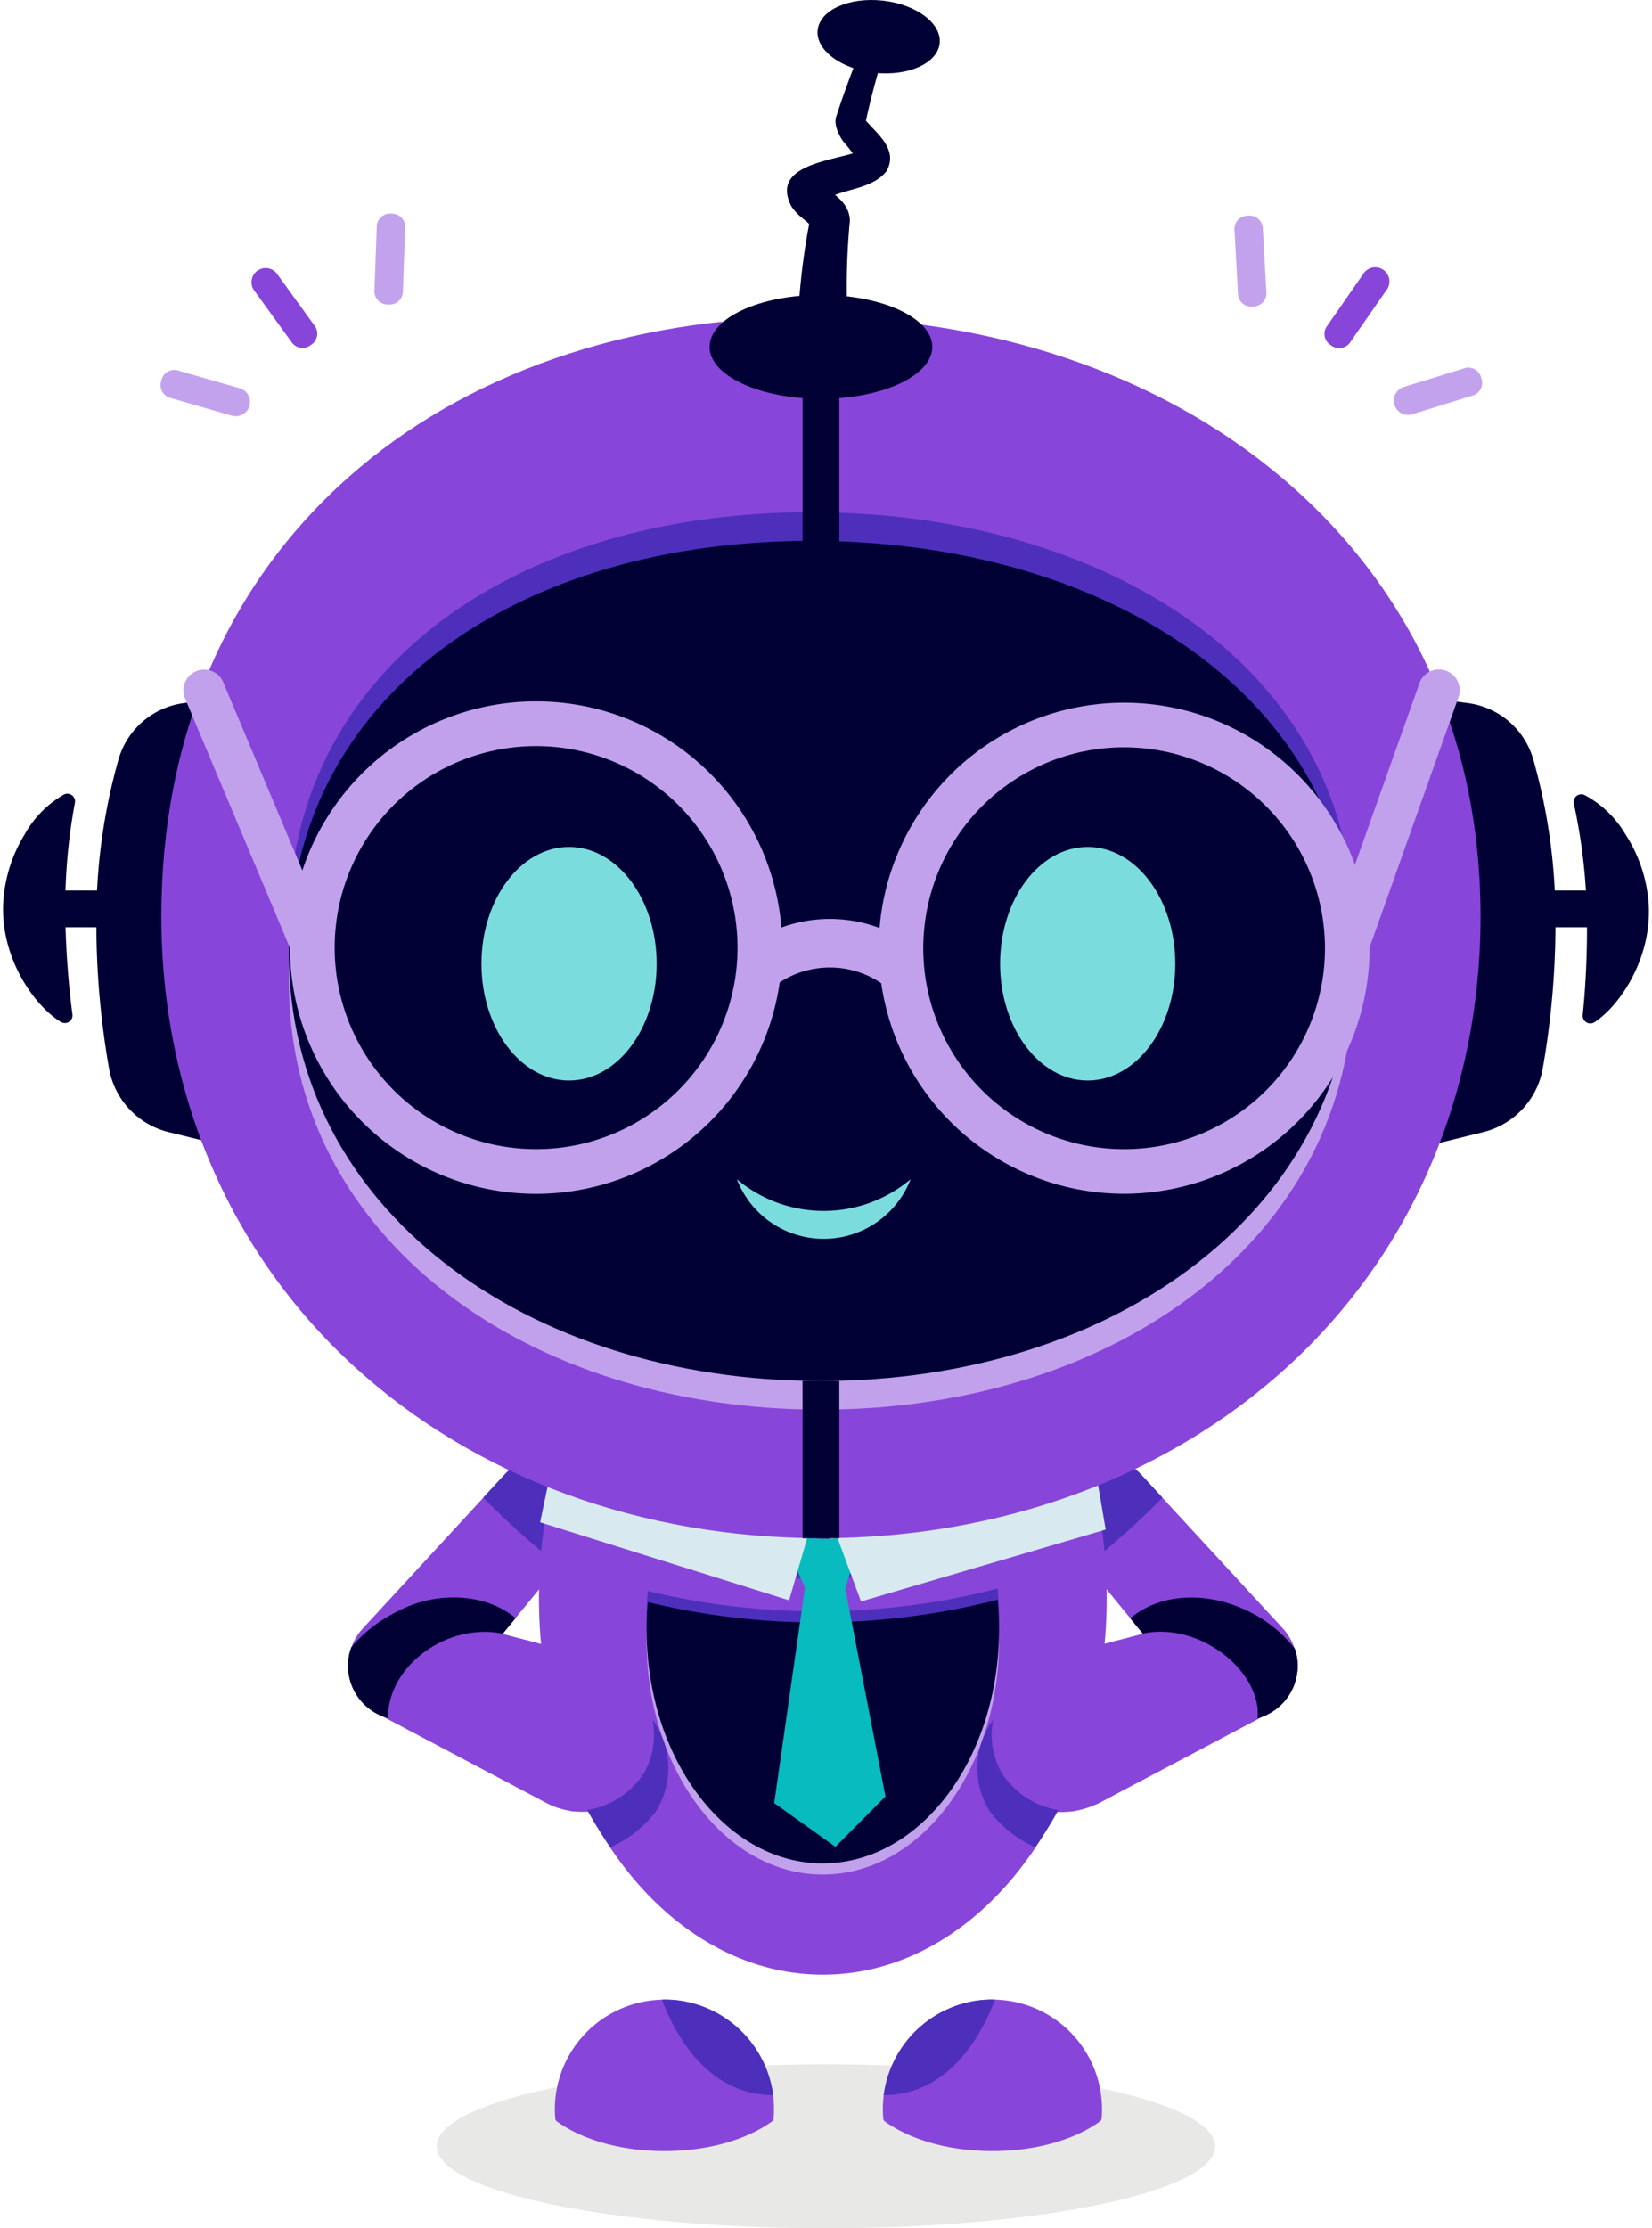 <?xml version="1.0" encoding="UTF-8"?>
<svg xmlns="http://www.w3.org/2000/svg" xmlns:xlink="http://www.w3.org/1999/xlink" width="174.969" height="235.881" viewBox="0 0 174.969 235.881">
  <defs>
    <clipPath id="a">
      <rect width="174.969" height="235.797" fill="none"></rect>
    </clipPath>
    <clipPath id="b">
      <path d="M86.358,112.784a5.283,5.283,0,0,0-.912,7.415l5.8,7.137-11.622,1.855a8.667,8.667,0,0,0-1.625.434,8.157,8.157,0,0,0,5.819,15.242l19.981-7.629.8-.305a5.665,5.665,0,0,0,1.776-1.093,5.744,5.744,0,0,0,.42-8.11L93.533,113.41a5.3,5.3,0,0,0-3.936-1.74,5.243,5.243,0,0,0-3.239,1.114" transform="translate(-72.754 -111.67)" fill="none"></path>
    </clipPath>
    <clipPath id="c">
      <rect width="174.969" height="246.205" fill="none"></rect>
    </clipPath>
    <clipPath id="d">
      <path d="M84.072,111.317a5.283,5.283,0,0,0-.912,7.415l8.3,10.113L80.829,131.33a8.669,8.669,0,0,0-1.625.436,8.157,8.157,0,1,0,5.821,15.24l18.3-9.18.8-.305a5.665,5.665,0,0,0,1.776-1.093,5.744,5.744,0,0,0,.42-8.11L91.246,111.943a5.3,5.3,0,0,0-3.935-1.74,5.243,5.243,0,0,0-3.239,1.114" transform="translate(-73.955 -110.203)" fill="none"></path>
    </clipPath>
    <clipPath id="e">
      <path d="M41.055,113.41,27.787,127.73a5.746,5.746,0,0,0,2.2,9.2l.8.305,19.978,7.629a8.158,8.158,0,0,0,5.821-15.242,8.681,8.681,0,0,0-1.626-.434l-11.622-1.855,5.805-7.137a5.283,5.283,0,0,0-8.087-6.789" transform="translate(-26.309 -111.67)" fill="none"></path>
    </clipPath>
    <clipPath id="g">
      <path d="M42.859,111.943,27.787,128.318a5.746,5.746,0,0,0,2.2,9.2l.8.305,18.3,9.18a8.157,8.157,0,1,0,5.819-15.24,8.655,8.655,0,0,0-1.624-.436l-10.633-2.485,8.3-10.113a5.283,5.283,0,0,0-8.087-6.789" transform="translate(-26.309 -110.203)" fill="none"></path>
    </clipPath>
    <clipPath id="i">
      <path d="M40.747,132.164c0,22.025,13.461,39.88,30.067,39.88s30.067-17.856,30.067-39.88S87.42,92.285,70.814,92.285s-30.067,17.854-30.067,39.879" transform="translate(-40.747 -92.285)" fill="none"></path>
    </clipPath>
    <clipPath id="k">
      <path d="M67.628,91.393c-16.895,1.292-29.208,20.5-27.5,42.91s16.8,39.525,33.7,38.233c11.793-.9,21.356-10.546,25.439-23.9.052-.146.1-.307.154-.468a50.988,50.988,0,0,0,2-16.233c-.01-.757-.055-1.54-.112-2.307a51.654,51.654,0,0,0-3.026-14.038C93.036,101.2,81.85,91.324,69.421,91.324q-.893,0-1.793.069" transform="translate(-39.973 -91.324)" fill="none"></path>
    </clipPath>
    <clipPath id="m">
      <path d="M43.732,115.59a51.549,51.549,0,0,0-3.025,14.038c-.06.768-.1,1.551-.113,2.307a50.988,50.988,0,0,0,2,16.233c.052.161.1.322.154.468,4.082,13.353,13.646,23,25.437,23.9,16.895,1.292,31.984-15.826,33.7-38.233s-10.6-41.619-27.5-42.91q-.9-.069-1.792-.069c-12.43,0-23.616,9.876-28.864,24.266" transform="translate(-40.56 -91.324)" fill="none"></path>
    </clipPath>
    <clipPath id="n">
      <rect width="112.631" height="112.631" fill="none"></rect>
    </clipPath>
    <clipPath id="p">
      <rect width="112.967" height="134.149" fill="none"></rect>
    </clipPath>
    <clipPath id="r">
      <rect width="82.441" height="17.351" fill="none"></rect>
    </clipPath>
  </defs>
  <g transform="translate(-1078.751 -3037.414)">
    <g transform="translate(1078.751 3037.414)">
      <g clip-path="url(#a)">
        <g transform="translate(101.92 156.437)">
          <g clip-path="url(#b)">
            <path d="M87.9,129.068c5.4-6.852,11.3-15.6,12.954-22.878l-20,16.984" transform="translate(-69.509 -113.867)" fill="#4d2fbb"></path>
            <path d="M84.518,121.431c7.642-2.365,18.3.565,20.94,9.078,2.582,9.218-6.859,17.7-15.5,17.178l-.541-4.407c5.124-1.565,10.624-5.786,9.827-11.229-1.282-5.246-9.06-8.181-14.5-8.775l-.227-1.844" transform="translate(-68.038 -108.073)" fill="#000035"></path>
          </g>
        </g>
        <g clip-path="url(#c)">
          <path d="M91.31,112.192l14.7,15.941a5.847,5.847,0,0,1-2.31,9.382L86.55,146.574c-9.728,4.718-17.017-9.061-7.629-14.443-.088-.4,19.787-5.367,20.48-5.626l-2.311,9.383L83.343,119.121c-4.182-5.336,3.268-11.8,7.967-6.929" transform="translate(29.891 44.286)" fill="#8845da"></path>
        </g>
        <g transform="translate(103.602 154.382)">
          <g clip-path="url(#d)">
            <path d="M80.413,126.087c7.048-5.145,15.078-11.987,18.629-18.552l-23.836,10.98" transform="translate(-73.453 -111.273)" fill="#4d2fbb"></path>
            <path d="M85.293,123.091c4.875-4.217,12.667-2.383,16.837,2.1,8.936,9.494-.982,23.071-12.478,22.469l-.541-4.407c5.053-1.558,10.4-5.563,9.878-10.963-.748-5.011-7.367-9.247-12.78-7.58l-.916-1.615" transform="translate(-69.41 -105.989)" fill="#000035"></path>
          </g>
        </g>
        <g transform="translate(36.856 156.437)">
          <g clip-path="url(#e)">
            <path d="M42.247,129.068c-5.4-6.852-11.3-15.6-12.954-22.878l20,16.984" transform="translate(-25.113 -113.867)" fill="#4d2fbb"></path>
            <path d="M45.772,123.28c-5.435.588-13.23,3.533-14.5,8.775-.794,5.447,4.7,9.66,9.827,11.229l-.541,4.409c-15.88.282-23.047-20.393-6.122-26.034A18.752,18.752,0,0,1,46,121.437Z" transform="translate(-26.954 -108.079)" fill="#000035"></path>
          </g>
        </g>
        <g clip-path="url(#c)">
          <path d="M50.509,119.122,36.762,135.888l-2.31-9.382L53.2,131.457a8.167,8.167,0,1,1-5.9,15.117l-17.147-9.058-.77-.406a5.768,5.768,0,0,1-1.541-8.977l14.7-15.939c4.708-4.879,12.132,1.6,7.967,6.929" transform="translate(10.557 44.285)" fill="#8845da"></path>
        </g>
        <g transform="translate(36.856 154.382)">
          <g clip-path="url(#g)">
            <path d="M50.83,126.087C43.782,120.941,35.752,114.1,32.2,107.535l23.836,10.98" transform="translate(-23.947 -111.273)" fill="#4d2fbb"></path>
            <path d="M44,124.7c-8.324-2.258-17.26,7.192-10.278,14.16a17.428,17.428,0,0,0,7.377,4.383l-.542,4.407c-15.313.335-22.9-19.252-7.248-25.981,3.722-1.547,8.561-1.314,11.608,1.415L44,124.7" transform="translate(-26.961 -105.988)" fill="#000035"></path>
          </g>
        </g>
        <g clip-path="url(#c)">
          <path d="M100.881,132.164c0,22.025-13.461,39.879-30.067,39.879s-30.067-17.854-30.067-39.879S54.208,92.285,70.814,92.285s30.067,17.854,30.067,39.879" transform="translate(16.335 36.996)" fill="#8845da"></path>
        </g>
        <g transform="translate(57.082 129.281)">
          <g clip-path="url(#i)">
            <path d="M134.377,91.792c0,17.856-5.892,34.012-16.6,45.489a54.95,54.95,0,0,1-79.967,0C27.1,125.8,21.2,112.79,21.2,94.936c0-18.05,5.567-33.384,16.1-44.356C47.26,40.2,61.273,31.337,76.747,31.337c15.613,0,29.99,5.713,40.473,16.085,11.227,11.1,17.157,26.443,17.157,44.37" transform="translate(-48.582 -116.718)" fill="#4d2fbb"></path>
          </g>
        </g>
        <g clip-path="url(#c)">
          <path d="M67.551,149.643c-10.308,0-18.664-11.087-18.664-24.761,0-.982.042-1.946.133-2.9a76.473,76.473,0,0,0,37.037-.252,30.287,30.287,0,0,1,.158,3.149c0,13.674-8.356,24.761-18.664,24.761" transform="translate(19.598 48.801)" fill="#c2a1ec"></path>
          <path d="M67.551,147.96c-10.308,0-18.664-11.087-18.664-24.761,0-.982.042-1.946.133-2.9a76.474,76.474,0,0,0,37.037-.252,30.287,30.287,0,0,1,.158,3.149c0,13.674-8.356,24.761-18.664,24.761" transform="translate(19.598 48.126)" fill="#4d2fbb"></path>
          <path d="M67.551,148.8c-10.308,0-18.664-11.087-18.664-24.761,0-.982.042-1.946.133-2.9a76.473,76.473,0,0,0,37.037-.252,30.287,30.287,0,0,1,.158,3.149c0,13.674-8.356,24.761-18.664,24.761" transform="translate(19.598 48.463)" fill="#000035"></path>
        </g>
        <g transform="translate(55.997 127.934)">
          <g clip-path="url(#k)">
            <path d="M41.7,126.312c1.65,5.217-1.625,10.054,5.647,18.831a12.1,12.1,0,0,0,5.388-4,8.64,8.64,0,0,0-2.705-11.917,8.8,8.8,0,0,0-1.6-.786Z" transform="translate(-39.28 -77.298)" fill="#4d2fbb"></path>
          </g>
        </g>
        <g clip-path="url(#c)">
          <path d="M47.6,126.2l-7.89-2.281c1.964,5.256,1.3,10.669,4.757,18.123a8.822,8.822,0,0,0,7.86-4.095,8.16,8.16,0,0,0-3.18-11.092A8.34,8.34,0,0,0,47.6,126.2" transform="translate(15.92 49.678)" fill="#8845da"></path>
        </g>
        <g transform="translate(56.82 127.934)">
          <g clip-path="url(#m)">
            <path d="M86.259,126.312c-1.65,5.217,1.625,10.054-5.647,18.831a12.1,12.1,0,0,1-5.388-4,8.64,8.64,0,0,1,2.705-11.917,8.8,8.8,0,0,1,1.6-.786Z" transform="translate(-27.198 -77.298)" fill="#4d2fbb"></path>
          </g>
        </g>
        <path d="M80.723,126.2l7.89-2.281c-1.964,5.256-1.3,10.669-4.757,18.123A8.822,8.822,0,0,1,76,137.95a8.16,8.16,0,0,1,3.18-11.092,8.339,8.339,0,0,1,1.548-.656" transform="translate(30.055 49.678)" fill="#8845da"></path>
        <g clip-path="url(#c)">
          <path d="M64.054,120.737l-1.64-5.7L58.778,116.7Z" transform="translate(23.563 46.117)" fill="#d8cac7"></path>
          <path d="M63.012,115.038l-.468,5.2,2.977-3.684Z" transform="translate(25.073 46.117)" fill="#d8cac7"></path>
        </g>
        <g clip-path="url(#c)">
          <path d="M61.441,116.106a13.748,13.748,0,0,0,4.273.157l1.413,1.886-1.066,3.483,4.256,22-5.3,5.328-6.483-4.627,3.256-22.8-1.439-3.194Z" transform="translate(23.466 46.545)" fill="#07bbbe"></path>
          <path d="M91.9,117.332l-25.915,7.612-3.109-8.379,27.98-5.339Z" transform="translate(25.207 44.589)" fill="#d8eaef"></path>
          <path d="M40.837,116.423l26.37,8.26,2.4-8.26-27.761-4.839Z" transform="translate(16.371 44.732)" fill="#d8eaef"></path>
          <path d="M113.86,97.7l-5.035,1.241L107.462,53.25l4.787.632a7.541,7.541,0,0,1,6.284,5.384,61.133,61.133,0,0,1,2.32,16.71,87.591,87.591,0,0,1-1.338,15.66A7.619,7.619,0,0,1,113.86,97.7" transform="translate(43.08 21.347)" fill="#000035"></path>
          <path d="M108.044,99.971l-1.421-47.65,5.733.757a8.338,8.338,0,0,1,6.959,5.967,62.05,62.05,0,0,1,2.351,16.931,88.814,88.814,0,0,1-1.351,15.805,8.45,8.45,0,0,1-6.26,6.709Zm.258-45.792,1.3,43.735,4.059-1a6.825,6.825,0,0,0,5.051-5.423,87.189,87.189,0,0,0,1.325-15.515,60.428,60.428,0,0,0-2.289-16.488,6.716,6.716,0,0,0-5.61-4.8Z" transform="translate(43.08 21.347)" fill="#000035"></path>
          <path d="M120.513,83.236a92.6,92.6,0,0,0,.451-10.015A61.18,61.18,0,0,0,119.556,60.6c2.393,1.031,6.049,5.493,6.331,10.952.289,5.612-3.123,10.232-5.374,11.683" transform="translate(47.928 24.294)" fill="#000035"></path>
          <path d="M120.513,84.048a.811.811,0,0,1-.807-.893,92.221,92.221,0,0,0,.447-9.927,60.563,60.563,0,0,0-1.389-12.454.811.811,0,0,1,1.114-.918,11.042,11.042,0,0,1,4.317,4.119,15.447,15.447,0,0,1,2.5,7.536c.3,5.811-3.179,10.754-5.745,12.407A.811.811,0,0,1,120.513,84.048Zm.227-21.684a62.261,62.261,0,0,1,1.036,10.852c.021,2.749-.072,5.463-.276,8.1a13.8,13.8,0,0,0,3.577-9.717,13.821,13.821,0,0,0-2.244-6.737A12.916,12.916,0,0,0,120.739,62.364Z" transform="translate(47.928 24.294)" fill="#000035"></path>
          <path d="M14.857,97.7l5.035,1.241L21.255,53.25l-4.787.632a7.541,7.541,0,0,0-6.284,5.384,61.133,61.133,0,0,0-2.32,16.71A87.591,87.591,0,0,0,9.2,91.636,7.619,7.619,0,0,0,14.857,97.7" transform="translate(3.153 21.347)" fill="#000035"></path>
          <path d="M20.673,99.971l-6.01-1.482A8.45,8.45,0,0,1,8.4,91.781,88.814,88.814,0,0,1,7.053,75.975,62.051,62.051,0,0,1,9.4,59.044a8.338,8.338,0,0,1,6.959-5.967l5.733-.757Zm-.258-45.792-3.841.507a6.716,6.716,0,0,0-5.61,4.8A60.429,60.429,0,0,0,8.676,75.975,87.19,87.19,0,0,0,10,91.491a6.825,6.825,0,0,0,5.051,5.423l4.059,1Z" transform="translate(3.153 21.347)" fill="#000035"></path>
          <path d="M151.919,87.4c0,18.733-7.275,35.685-20.5,47.725-12.822,11.678-30.35,18.1-49.363,18.1S45.516,146.8,32.7,135.121C19.479,123.08,12.2,106.128,12.2,87.4c0-18.937,6.874-35.025,19.87-46.536,12.3-10.89,29.6-16.892,48.7-16.892,19.279,0,37.025,5.994,49.97,16.876,13.859,11.647,21.18,27.743,21.18,46.551" transform="translate(4.889 9.608)" fill="#8845da"></path>
          <path d="M134.547,86.66c0,27.149-25.231,45.312-56.353,45.312S21.84,113.809,21.84,86.66,46.011,43.035,77.133,43.035s57.414,16.477,57.414,43.625" transform="translate(8.755 17.252)" fill="#c2a1ec"></path>
          <path d="M134.547,82.333c0,27.149-25.231,45.312-56.353,45.312S21.84,109.482,21.84,82.333,46.011,38.707,77.133,38.707s57.414,16.477,57.414,43.626" transform="translate(8.755 15.517)" fill="#4d2fbb"></path>
          <path d="M134.547,84.5c0,27.149-25.231,45.312-56.353,45.312S21.84,111.646,21.84,84.5,46.011,40.871,77.133,40.871,134.547,57.348,134.547,84.5" transform="translate(8.755 16.384)" fill="#000035"></path>
          <path d="M6.536,83.212a92.777,92.777,0,0,1-.752-10A61.152,61.152,0,0,1,6.812,60.558C4.452,61.66.93,66.23.814,71.7.695,77.314,4.243,81.829,6.536,83.212" transform="translate(0.325 24.277)" fill="#000035"></path>
          <path d="M6.536,84.023a.811.811,0,0,1-.419-.117C3.5,82.331-.121,77.5,0,71.678A15.439,15.439,0,0,1,2.278,64.07a11.044,11.044,0,0,1,4.191-4.247.812.812,0,0,1,1.141.885A60.525,60.525,0,0,0,6.6,73.2a92.393,92.393,0,0,0,.746,9.909.811.811,0,0,1-.8.917ZM5.682,62.359a12.233,12.233,0,0,0-2.016,2.552,13.813,13.813,0,0,0-2.04,6.8,13.8,13.8,0,0,0,3.868,9.606c-.284-2.629-.458-5.339-.52-8.085A62.2,62.2,0,0,1,5.682,62.359Z" transform="translate(0.325 24.277)" fill="#000035"></path>
          <path d="M65.442,22.286c6.514,0,11.794,2.461,11.794,5.5s-5.28,5.5-11.794,5.5-11.794-2.46-11.794-5.5,5.28-5.5,11.794-5.5" transform="translate(21.507 8.934)" fill="#000035"></path>
          <path d="M0,16.987a1.945,1.945,0,0,1-1.946-1.945V0A1.945,1.945,0,0,1,0-1.945,1.945,1.945,0,0,1,1.946,0V15.041A1.945,1.945,0,0,1,0,16.987Z" transform="translate(86.949 42.213)" fill="#000035"></path>
          <path d="M1.946,16.64H-1.946V0H1.946Z" transform="translate(86.948 146.194)" fill="#000035"></path>
          <path d="M10.061,1.946H0A1.946,1.946,0,0,1-1.945,0,1.946,1.946,0,0,1,0-1.946H10.061A1.945,1.945,0,0,1,12.007,0,1.945,1.945,0,0,1,10.061,1.946Z" transform="translate(160.597 96.213)" fill="#000035"></path>
          <path d="M10.061,1.946H0A1.946,1.946,0,0,1-1.945,0,1.946,1.946,0,0,1,0-1.946H10.061A1.946,1.946,0,0,1,12.007,0,1.946,1.946,0,0,1,10.061,1.946Z" transform="translate(4.138 96.213)" fill="#000035"></path>
          <path d="M70.2,3.516a79.942,79.942,0,0,0-2.367,8.59c-.006.028-.084.367-.029.146a.98.98,0,0,0,.006-.335c1.067,1.325,3.543,3.043,2.244,5.384-1.259,1.647-3.649,1.849-5.427,2.524a7.667,7.667,0,0,0-1.632.671c-.014-.011.188-.024.391-.636a1.362,1.362,0,0,0-.1-.985c1.083.85,2.784,1.692,2.879,3.655A74.229,74.229,0,0,0,66,34.559a2.7,2.7,0,0,1-5.391.4,71.48,71.48,0,0,1,1.136-11.482c.048-.221.122-.71.168-.918.018-.046.045-.381.027.017a.993.993,0,0,0,.206.66c-.65-.792-1.4-1.032-2.19-2.212-2.243-4.364,4.347-4.784,6.946-5.721.149-.052.265-.1.346-.14.07-.015.076-.1-.139.2-.3.574-.157.719-.161.807a12.752,12.752,0,0,0-1.35-1.827c-.424-.479-1.265-1.925-.841-2.918.146-.473.478-1.425.635-1.9.808-2.268,1.708-4.694,2.735-6.89a1.126,1.126,0,0,1,2.073.876" transform="translate(23.852 0.797)" fill="#000035"></path>
          <path d="M68.7.065c3.569.389,6.277,2.417,6.046,4.526s-3.31,3.5-6.88,3.114S61.593,5.29,61.823,3.18,65.135-.325,68.7.065" transform="translate(24.778 0)" fill="#000035"></path>
          <path d="M25.169,28.505a1.408,1.408,0,0,1-1.939-.45l-3.865-5.333a1.5,1.5,0,1,1,2.424-1.757L25.655,26.3a1.618,1.618,0,0,1,.116.161A1.408,1.408,0,0,1,25.32,28.4a1.287,1.287,0,0,1-.151.108" transform="translate(7.615 8.111)" fill="#8845da"></path>
          <path d="M29.554,25.76a1.408,1.408,0,0,1-1.24-1.556l.24-6.608a1.293,1.293,0,0,1,.007-.195,1.408,1.408,0,0,1,1.548-1.251,1.354,1.354,0,0,1,.213.008,1.406,1.406,0,0,1,1.24,1.556l-.234,6.6a1.456,1.456,0,0,1-.007.192,1.415,1.415,0,0,1-1.554,1.258,1.354,1.354,0,0,1-.213-.008" transform="translate(11.347 6.471)" fill="#c3a2ed"></path>
          <path d="M13.25,30.94a1.441,1.441,0,0,1-.188-.055,1.406,1.406,0,0,1-.841-1.8,1.353,1.353,0,0,1,.067-.234,1.409,1.409,0,0,1,1.821-.8l6.354,1.828a1.513,1.513,0,1,1-.853,2.9Z" transform="translate(4.865 11.205)" fill="#c3a2ed"></path>
          <path d="M100.976,28.561a1.408,1.408,0,0,0,1.929-.488l3.76-5.407a1.413,1.413,0,0,0,.153-.221,1.5,1.5,0,0,0-2.61-1.489l-3.76,5.407a1.313,1.313,0,0,0-.113.164,1.406,1.406,0,0,0,.489,1.929,1.636,1.636,0,0,0,.153.105" transform="translate(40.143 8.097)" fill="#8845da"></path>
          <path d="M95.5,25.9a1.408,1.408,0,0,0,1.209-1.582l-.37-6.6a1.3,1.3,0,0,0-.011-.195,1.408,1.408,0,0,0-1.572-1.22,1.348,1.348,0,0,0-.213.013A1.408,1.408,0,0,0,93.339,17.9l.364,6.6a1.457,1.457,0,0,0,.011.192,1.413,1.413,0,0,0,1.577,1.227A1.348,1.348,0,0,0,95.5,25.9" transform="translate(37.413 6.532)" fill="#c3a2ed"></path>
          <path d="M113.656,30.762a1.577,1.577,0,0,0,.186-.057,1.408,1.408,0,0,0,.806-1.82,1.249,1.249,0,0,0-.074-.233,1.4,1.4,0,0,0-1.835-.766l-6.318,1.951a1.514,1.514,0,0,0,.912,2.887Z" transform="translate(42.238 11.137)" fill="#c3a2ed"></path>
          <path d="M74.11,89.112a9.862,9.862,0,0,1-18.4,0,14.293,14.293,0,0,0,18.4,0" transform="translate(22.334 35.723)" fill="#7bdcde"></path>
          <path d="M47.992,105.135A26.068,26.068,0,1,1,74.059,79.068a26.1,26.1,0,0,1-26.068,26.068m0-47.4A21.335,21.335,0,1,0,69.326,79.068,21.359,21.359,0,0,0,47.992,57.734" transform="translate(8.789 21.247)" fill="#c2a1ec"></path>
          <path d="M92.43,105.087a25.993,25.993,0,1,1,25.992-25.993A26.023,26.023,0,0,1,92.43,105.087m0-47.266A21.273,21.273,0,1,0,113.7,79.094,21.3,21.3,0,0,0,92.43,57.822" transform="translate(26.633 21.288)" fill="#c2a1ec"></path>
          <path d="M71.427,76.729a9.75,9.75,0,0,0-12.1-.083L56.3,72.489a14.885,14.885,0,0,1,18.2.116Z" transform="translate(22.569 27.837)" fill="#c2a1ec"></path>
          <path d="M54.956,76.365c0,6.829-4.154,12.364-9.278,12.364S36.4,83.195,36.4,76.365,40.554,64,45.678,64s9.278,5.535,9.278,12.364" transform="translate(14.592 25.657)" fill="#7bdcde"></path>
          <path d="M94.168,76.365c0,6.829-4.154,12.364-9.278,12.364s-9.278-5.535-9.278-12.364S79.766,64,84.89,64s9.278,5.535,9.278,12.364" transform="translate(30.312 25.657)" fill="#7bdcde"></path>
          <path d="M102.491,82.334a2.2,2.2,0,0,1-2.069-2.932l9.752-27.439a2.2,2.2,0,0,1,4.138,1.471L104.56,80.873a2.2,2.2,0,0,1-2.069,1.461" transform="translate(40.206 20.245)" fill="#c2a1ec"></path>
          <path d="M27.539,82.266a2.2,2.2,0,0,1-2.024-1.345L14,53.55a2.2,2.2,0,0,1,4.047-1.7L29.562,79.217a2.2,2.2,0,0,1-2.023,3.048" transform="translate(5.541 20.245)" fill="#c2a1ec"></path>
        </g>
      </g>
    </g>
    <g transform="translate(1125.005 3255.944)" opacity="0.7">
      <g clip-path="url(#r)">
        <path d="M115.459,164.671c0,4.791-18.455,8.676-41.221,8.676s-41.22-3.885-41.22-8.676S51.473,156,74.238,156s41.221,3.885,41.221,8.676" transform="translate(-33.018 -155.995)" fill="#dededd"></path>
      </g>
    </g>
    <path d="M89.914,163.715a.383.383,0,0,1-.154.275c-2.638,1.912-6.734,3.152-11.407,3.152s-8.77-1.237-11.407-3.149a.383.383,0,0,1-.154-.275,11.922,11.922,0,0,1,.049-2.5A11.607,11.607,0,0,1,89.958,162.7q0,.511-.043,1.011" transform="translate(1105.509 3097.986)" fill="#8845da"></path>
    <path d="M78.6,151.109c-1.311,3.485-4.749,10.106-11.784,10.106a11.64,11.64,0,0,1,10.169-10.042,11.013,11.013,0,0,1,1.615-.064" transform="translate(1105.535 3097.988)" fill="#4d2fbb"></path>
    <path d="M41.993,163.715a.383.383,0,0,0,.154.275c2.638,1.912,6.734,3.152,11.407,3.152s8.77-1.237,11.407-3.149a.383.383,0,0,0,.154-.275,11.923,11.923,0,0,0-.049-2.5A11.607,11.607,0,0,0,41.95,162.7q0,.511.043,1.011" transform="translate(1095.568 3097.986)" fill="#8845da"></path>
    <path d="M50.042,151.109c1.311,3.485,4.749,10.106,11.784,10.106a11.642,11.642,0,0,0-10.169-10.042,11.014,11.014,0,0,0-1.615-.064" transform="translate(1098.812 3097.988)" fill="#4d2fbb"></path>
  </g>
</svg>
